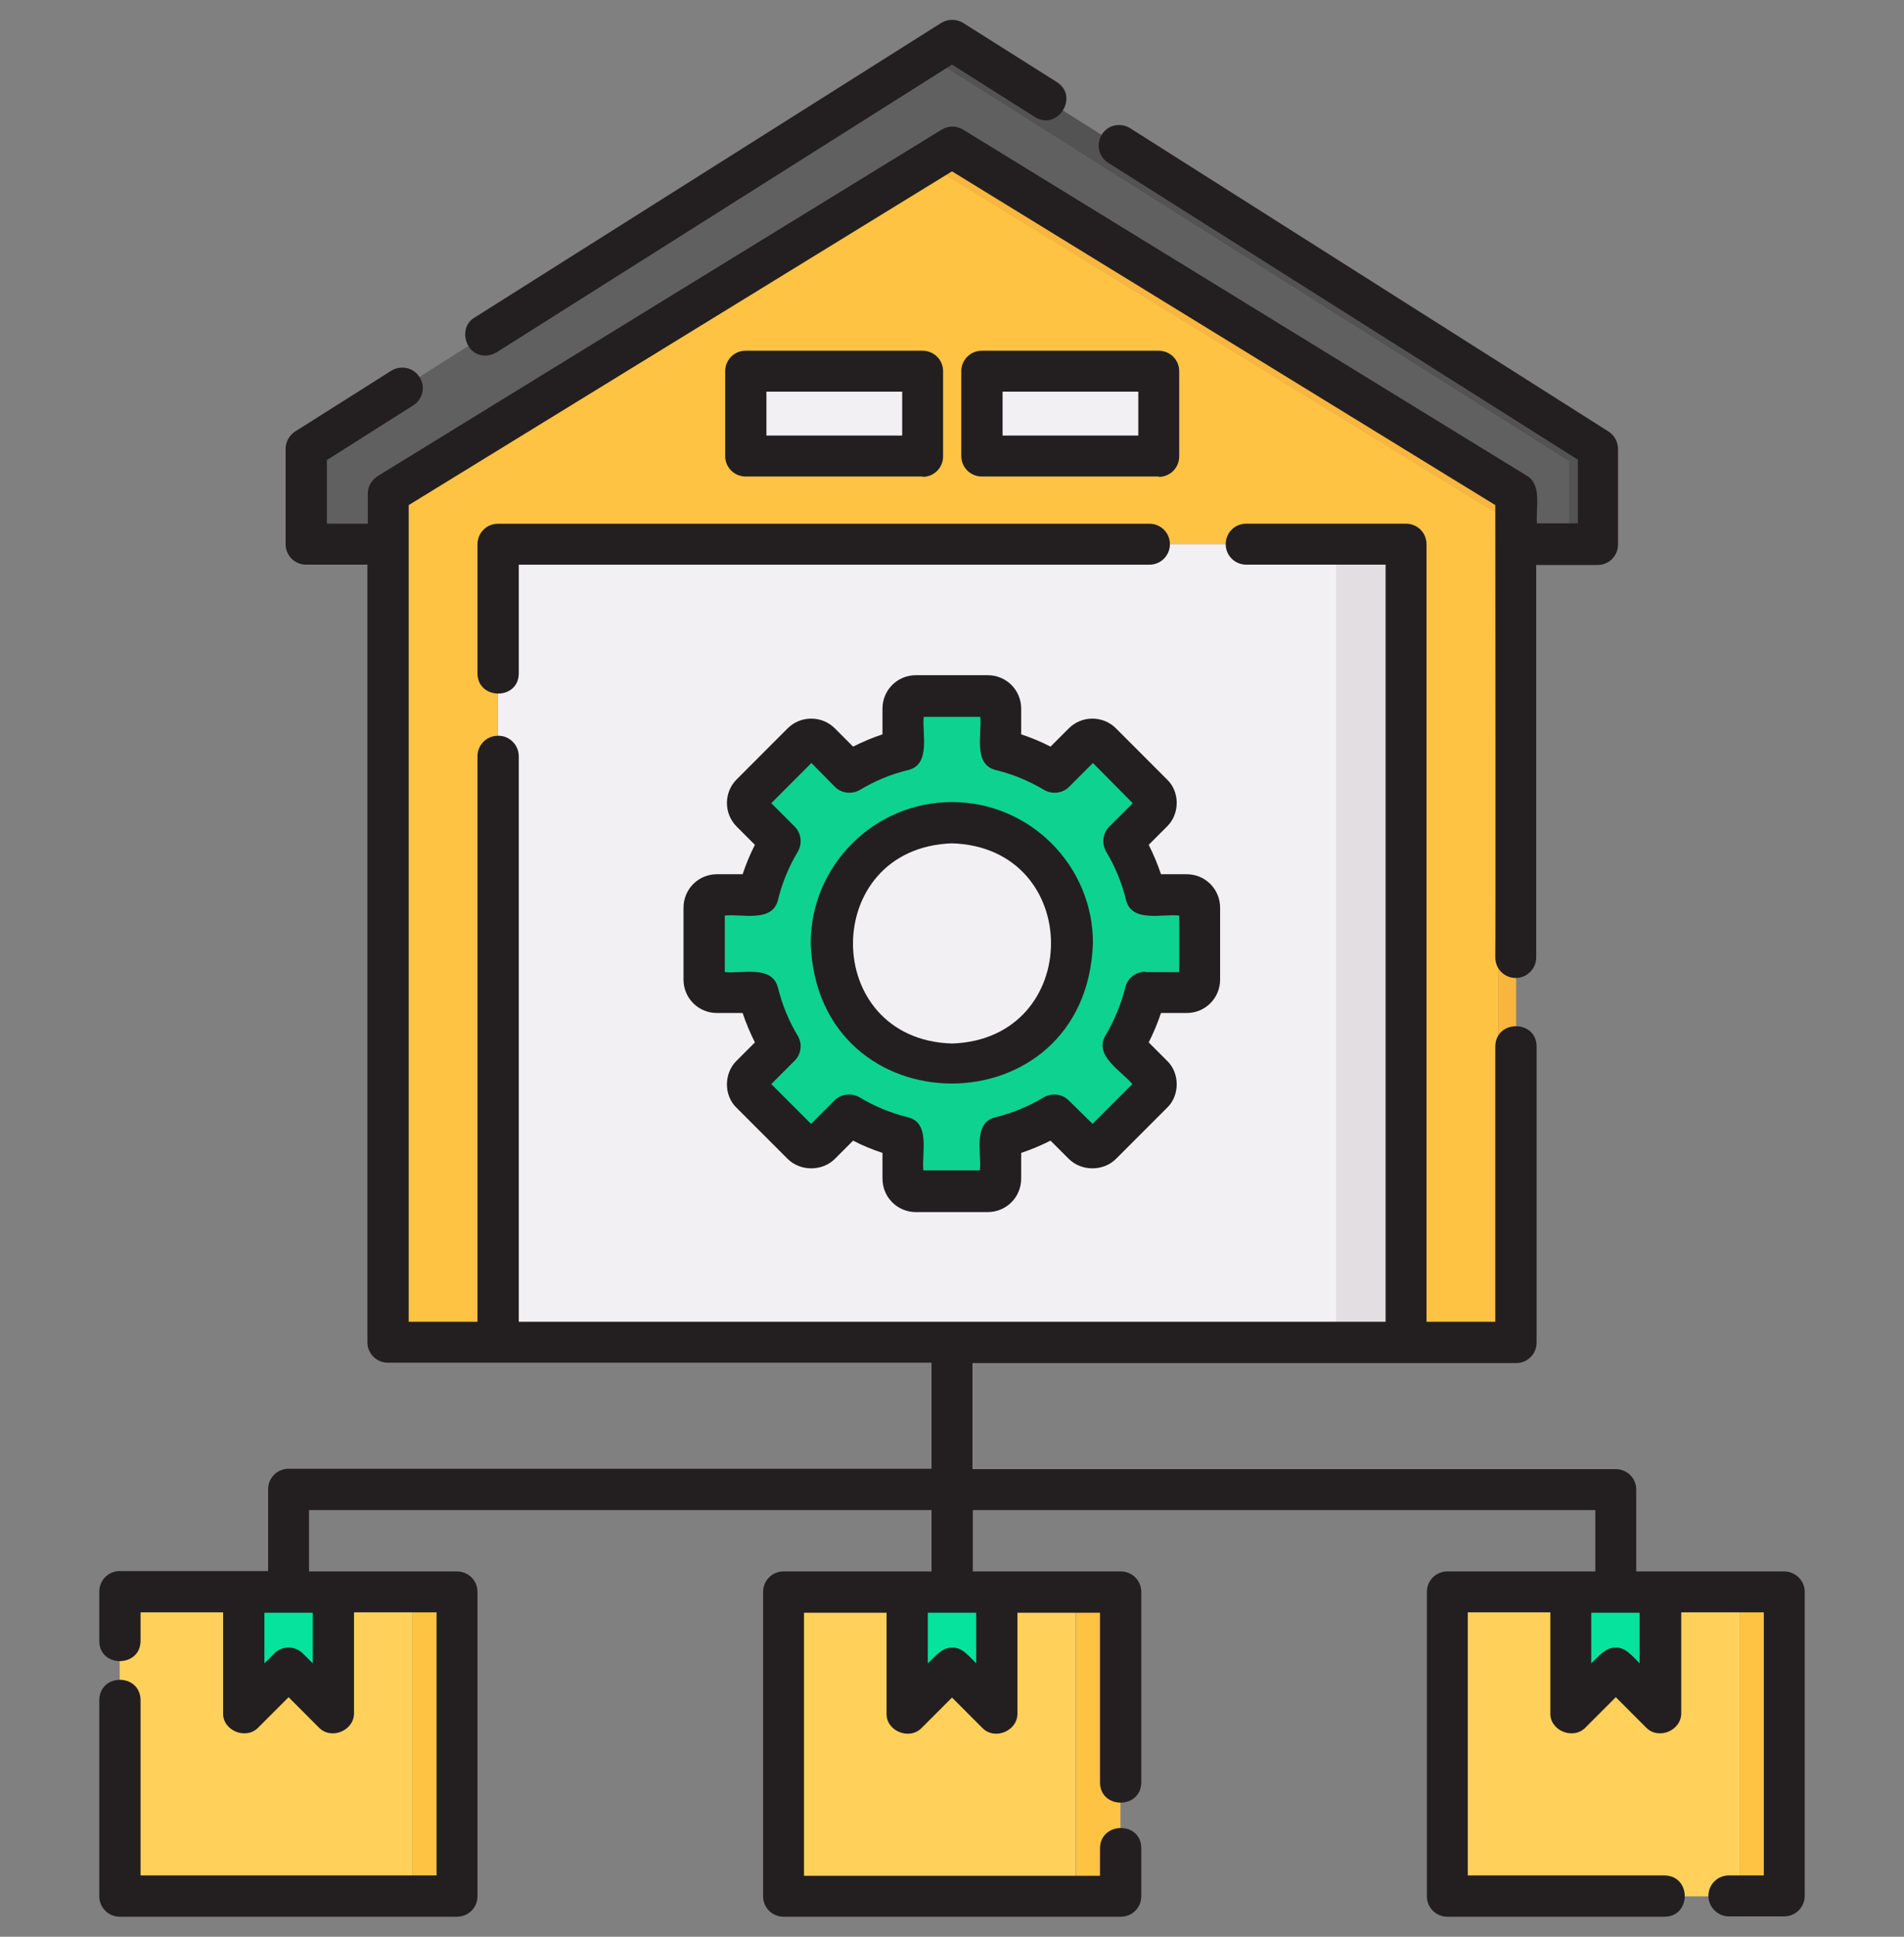<svg width="60" height="61" viewBox="0 0 60 61" fill="none" xmlns="http://www.w3.org/2000/svg">
<rect x="0" y="0" width="60" height="61" fill="#808080" stroke="none"/>
<g clip-path="url(#clip0_1571_14548)">
<path d="M14.414 50.539V59.34C14.414 59.551 14.238 59.727 14.016 59.727H12.598C12.82 59.727 12.996 59.551 12.996 59.34V50.539C12.996 50.316 12.82 50.141 12.598 50.141H14.016C14.227 50.152 14.414 50.328 14.414 50.539Z" fill="#FFC344"/>
<path d="M35.309 50.539V59.34C35.309 59.551 35.133 59.727 34.922 59.727H33.516C33.738 59.727 33.914 59.551 33.914 59.34V50.539C33.914 50.316 33.738 50.141 33.516 50.141H34.922C35.133 50.152 35.309 50.328 35.309 50.539Z" fill="#FFC344"/>
<path d="M56.227 50.539V59.34C56.227 59.551 56.051 59.727 55.828 59.727H54.422C54.645 59.727 54.82 59.551 54.82 59.34V50.539C54.82 50.316 54.645 50.141 54.422 50.141H55.828C56.051 50.152 56.227 50.328 56.227 50.539Z" fill="#FFC344"/>
<path d="M12.996 50.539V59.34C12.996 59.551 12.82 59.727 12.598 59.727H4.172C3.961 59.727 3.773 59.551 3.773 59.34V50.539C3.773 50.316 3.949 50.141 4.172 50.141H12.598C12.82 50.152 12.996 50.328 12.996 50.539Z" fill="#FFD15B"/>
<path d="M33.902 50.539V59.34C33.902 59.551 33.727 59.727 33.504 59.727H25.078C24.867 59.727 24.68 59.551 24.68 59.34V50.539C24.68 50.316 24.867 50.141 25.078 50.141H33.516C33.727 50.152 33.902 50.328 33.902 50.539Z" fill="#FFD15B"/>
<path d="M54.82 50.539V59.34C54.82 59.551 54.645 59.727 54.422 59.727H45.996C45.785 59.727 45.598 59.551 45.598 59.34V50.539C45.598 50.316 45.785 50.141 45.996 50.141H54.422C54.645 50.152 54.82 50.328 54.82 50.539Z" fill="#FFD15B"/>
<path d="M10.5 50.152V53.961L9.867 53.328V50.152H10.5Z" fill="#0ED290"/>
<path d="M9.867 50.152V53.328L9.094 52.555C8.895 52.766 7.91 53.738 7.688 53.973V50.152H9.867Z" fill="#05E39C"/>
<path d="M31.418 50.152V53.961L30.773 53.328V50.152H31.418Z" fill="#0ED290"/>
<path d="M30.773 50.152V53.328L30 52.555C29.801 52.766 28.816 53.738 28.594 53.973V50.152H30.773Z" fill="#05E39C"/>
<path d="M52.324 50.152V53.961L51.691 53.328V50.152H52.324Z" fill="#0ED290"/>
<path d="M51.691 50.152V53.328L50.918 52.555C50.719 52.766 49.734 53.738 49.512 53.973V50.152H51.691Z" fill="#05E39C"/>
<path d="M42.117 17.141H44.309V42.277H42.117V17.141Z" fill="#E2DEE2"/>
<path d="M15.691 17.141H42.117V42.277H15.691V17.141Z" fill="#F3F0F3"/>
<path d="M37.395 28.18H36.105C35.953 27.582 35.719 27.008 35.402 26.492L36.316 25.578C36.48 25.414 36.48 25.156 36.316 25.004L34.711 23.398C34.547 23.234 34.289 23.234 34.137 23.398L33.223 24.312C32.707 24.008 32.145 23.762 31.535 23.609V22.32C31.535 22.098 31.348 21.91 31.125 21.91H28.863C28.641 21.91 28.453 22.098 28.453 22.32V23.609C27.855 23.762 27.281 23.996 26.766 24.312L25.852 23.398C25.688 23.234 25.43 23.234 25.277 23.398L23.672 25.004C23.508 25.168 23.508 25.414 23.672 25.578L24.586 26.492C24.281 27.008 24.035 27.582 23.883 28.18H22.594C22.371 28.18 22.184 28.367 22.184 28.59V30.852C22.184 31.074 22.371 31.262 22.594 31.262H23.883C24.035 31.859 24.27 32.434 24.586 32.949L23.672 33.863C23.508 34.027 23.508 34.273 23.672 34.438L25.277 36.043C25.441 36.207 25.688 36.207 25.852 36.043L26.766 35.129C27.281 35.434 27.855 35.68 28.453 35.832V37.121C28.453 37.344 28.641 37.531 28.863 37.531H31.125C31.348 37.531 31.535 37.355 31.535 37.121V35.832C32.133 35.68 32.707 35.445 33.223 35.129L34.137 36.043C34.301 36.207 34.547 36.207 34.711 36.043L36.316 34.438C36.48 34.273 36.48 34.016 36.316 33.863L35.402 32.949C35.707 32.434 35.953 31.859 36.105 31.262H37.395C37.617 31.262 37.805 31.074 37.805 30.852V28.59C37.805 28.355 37.617 28.18 37.395 28.18ZM30 33.512C24.973 33.359 24.984 26.07 30 25.918C35.027 26.07 35.027 33.359 30 33.512Z" fill="#0ED290"/>
<path d="M47.777 15.547V42.289H47.215V16.191L29.203 5.141L30.012 4.637L47.777 15.547Z" fill="#F9B63E"/>
<path d="M47.215 16.189V42.287H44.309V17.139H15.691V42.287H12.234V15.545L29.203 5.139L47.215 16.189Z" fill="#FFC344"/>
<path d="M50.367 14.129V17.141H49.441V14.539L29.215 1.766L30 1.273L50.367 14.129Z" fill="#545354"/>
<path d="M49.441 14.539V17.141H48.223H47.777V15.547L30 4.637L29.203 5.141L12.234 15.547V17.141H11.777H9.645V14.129L29.215 1.766L49.441 14.539Z" fill="#606060"/>
<path d="M29.074 11.691V14.363H28.594V12.172H23.496V11.691H29.074Z" fill="#E2DEE2"/>
<path d="M36.516 11.691V14.363H36.035V12.172H30.949V11.691H36.516Z" fill="#E2DEE2"/>
<path d="M23.496 12.172H28.594V14.375H23.496V12.172Z" fill="#F3F0F3"/>
<path d="M30.949 12.172H36.047V14.375H30.949V12.172Z" fill="#F3F0F3"/>
<path d="M37.395 31.906C37.98 31.906 38.449 31.438 38.449 30.852V28.59C38.449 28.004 37.98 27.535 37.395 27.535H36.586C36.48 27.219 36.352 26.914 36.199 26.609L36.773 26.035C37.184 25.637 37.184 24.934 36.773 24.547L35.168 22.941C34.758 22.531 34.09 22.531 33.68 22.941L33.105 23.516C32.812 23.363 32.496 23.234 32.18 23.129V22.32C32.18 21.734 31.711 21.266 31.125 21.266H28.863C28.277 21.266 27.809 21.734 27.809 22.32V23.129C27.492 23.234 27.188 23.363 26.883 23.516L26.309 22.941C25.898 22.531 25.23 22.531 24.82 22.941L23.215 24.547C22.805 24.957 22.805 25.625 23.215 26.035L23.789 26.609C23.637 26.902 23.508 27.219 23.402 27.535H22.594C22.008 27.535 21.539 28.004 21.539 28.59V30.852C21.539 31.438 22.008 31.906 22.594 31.906H23.402C23.508 32.223 23.637 32.527 23.789 32.832L23.215 33.406C22.805 33.805 22.805 34.508 23.215 34.895L24.82 36.5C25.219 36.898 25.91 36.898 26.309 36.5L26.883 35.926C27.176 36.078 27.492 36.207 27.809 36.312V37.121C27.809 37.707 28.277 38.176 28.863 38.176H31.125C31.711 38.176 32.18 37.707 32.18 37.121V36.312C32.496 36.207 32.801 36.078 33.105 35.926L33.68 36.5C34.078 36.898 34.77 36.898 35.168 36.5L36.773 34.895C37.184 34.508 37.184 33.793 36.773 33.406L36.199 32.832C36.352 32.527 36.48 32.223 36.586 31.906H37.395ZM36.094 30.605C35.801 30.605 35.531 30.805 35.461 31.098C35.332 31.625 35.121 32.129 34.84 32.609C34.453 33.242 35.344 33.734 35.684 34.145L34.43 35.398L33.68 34.66C33.469 34.449 33.141 34.414 32.883 34.566C32.414 34.848 31.898 35.059 31.371 35.188C30.645 35.363 30.938 36.324 30.879 36.863H29.098C29.039 36.324 29.332 35.363 28.605 35.188C28.078 35.059 27.562 34.848 27.094 34.566C26.836 34.414 26.508 34.449 26.297 34.66L25.559 35.398L24.305 34.145L25.043 33.406C25.254 33.195 25.289 32.867 25.137 32.621C24.855 32.152 24.645 31.637 24.516 31.109C24.328 30.383 23.379 30.676 22.84 30.617V28.836C23.379 28.777 24.34 29.07 24.516 28.344C24.645 27.816 24.855 27.301 25.137 26.832C25.289 26.574 25.254 26.246 25.043 26.035L24.305 25.297L25.57 24.031L26.309 24.781C26.52 24.992 26.848 25.027 27.105 24.875C27.574 24.594 28.078 24.383 28.617 24.254C29.344 24.078 29.051 23.105 29.109 22.578H30.891C30.949 23.117 30.656 24.078 31.383 24.254C31.91 24.383 32.426 24.594 32.895 24.875C33.152 25.027 33.48 24.992 33.691 24.781L34.441 24.031L35.695 25.297L34.957 26.035C34.746 26.246 34.711 26.574 34.863 26.832C35.145 27.301 35.355 27.816 35.484 28.344C35.66 29.07 36.621 28.777 37.16 28.836V30.617H36.094V30.605Z" fill="#231F20"/>
<path d="M30 25.262C27.551 25.262 25.547 27.254 25.547 29.715C25.758 35.598 34.23 35.598 34.441 29.715C34.453 27.266 32.449 25.262 30 25.262ZM30 32.867C25.84 32.738 25.84 26.703 30 26.562C34.16 26.691 34.16 32.727 30 32.867Z" fill="#231F20"/>
<path d="M15.304 11.198C15.421 11.198 15.539 11.163 15.656 11.093L30 2.034L32.613 3.687C33.328 4.132 34.019 3.042 33.304 2.585L30.351 0.722C30.14 0.593 29.871 0.593 29.66 0.722L14.953 10.003C14.414 10.319 14.671 11.222 15.304 11.198Z" fill="#231F20"/>
<path d="M15.691 16.496C15.328 16.496 15.047 16.789 15.047 17.141V21.207C15.047 22.051 16.348 22.062 16.348 21.207V17.785H36.223C36.586 17.785 36.867 17.492 36.867 17.141C36.867 16.777 36.574 16.496 36.223 16.496H15.691Z" fill="#231F20"/>
<path d="M29.074 15.02C29.438 15.02 29.719 14.727 29.719 14.375V11.691C29.719 11.328 29.426 11.047 29.074 11.047H23.496C23.133 11.047 22.852 11.34 22.852 11.691V14.363C22.852 14.727 23.145 15.008 23.496 15.008H29.074V15.02ZM24.152 12.336H28.43V13.719H24.152V12.336Z" fill="#231F20"/>
<path d="M36.516 15.02C36.879 15.02 37.16 14.727 37.16 14.375V11.691C37.16 11.328 36.867 11.047 36.516 11.047H30.938C30.574 11.047 30.293 11.34 30.293 11.691V14.363C30.293 14.727 30.586 15.008 30.938 15.008H36.516V15.02ZM31.594 12.336H35.871V13.719H31.594V12.336Z" fill="#231F20"/>
<path d="M56.227 49.494H51.562V46.916C51.562 46.553 51.27 46.272 50.918 46.272H30.645V42.932H47.777C48.141 42.932 48.422 42.639 48.422 42.287V32.959C48.422 32.115 47.133 32.104 47.121 32.959V41.631H44.953V17.139C44.953 16.776 44.66 16.494 44.309 16.494H39.27C38.906 16.494 38.625 16.787 38.625 17.139C38.625 17.502 38.918 17.784 39.27 17.784H43.664V41.631H16.348V23.819C16.348 23.455 16.043 23.162 15.691 23.174C15.328 23.174 15.047 23.467 15.047 23.819V41.631H12.879V17.162C12.879 17.151 12.879 17.139 12.879 17.139V15.909L30 5.397L47.121 15.909C47.121 15.627 47.133 29.889 47.121 30.159C47.121 30.522 47.414 30.803 47.766 30.803C48.117 30.803 48.41 30.51 48.41 30.159V17.795H50.344C50.707 17.795 50.988 17.502 50.988 17.151V14.139C50.988 13.916 50.871 13.705 50.684 13.588L35.613 4.037C35.309 3.85 34.91 3.932 34.723 4.237C34.535 4.541 34.617 4.94 34.922 5.127L49.723 14.479V16.483H48.434C48.387 16.002 48.609 15.252 48.094 14.971L30.352 4.084C30.141 3.955 29.883 3.955 29.672 4.084C29.648 4.096 11.953 14.959 11.941 14.971C11.742 15.088 11.59 15.287 11.59 15.545V16.494H10.301V14.491L13.02 12.768C13.324 12.58 13.418 12.17 13.219 11.877C13.031 11.572 12.633 11.491 12.328 11.678L9.305 13.588C9.117 13.705 9 13.916 9 14.139V17.139C9 17.502 9.293 17.784 9.645 17.784H11.578V42.276C11.578 42.639 11.871 42.92 12.223 42.92H29.355V46.26H9.094C8.73 46.26 8.449 46.553 8.449 46.905V49.483H3.773C3.41 49.483 3.129 49.776 3.129 50.127V51.686C3.129 52.53 4.418 52.53 4.43 51.686V50.783H7.031V53.948C7.008 54.51 7.758 54.815 8.145 54.405L9.094 53.455L10.043 54.405C10.43 54.815 11.168 54.51 11.156 53.948V50.783H13.758V59.069H4.43V53.549C4.418 52.694 3.141 52.694 3.129 53.549V59.725C3.129 60.088 3.422 60.369 3.773 60.369H14.402C14.766 60.369 15.047 60.077 15.047 59.725V50.139C15.047 49.776 14.754 49.494 14.402 49.494H9.738V47.561H29.355V49.494H24.691C24.328 49.494 24.047 49.787 24.047 50.139V59.725C24.047 60.088 24.34 60.369 24.691 60.369H35.32C35.684 60.369 35.965 60.077 35.965 59.725V58.213C35.965 57.358 34.676 57.369 34.664 58.213V59.08H25.336V50.795H27.938V53.959C27.914 54.522 28.664 54.827 29.051 54.416L30 53.467L30.949 54.416C31.336 54.827 32.074 54.522 32.062 53.959V50.795H34.664V56.139C34.664 56.983 35.953 56.994 35.965 56.139V50.139C35.965 49.776 35.672 49.494 35.32 49.494H30.656V47.561H50.273V49.494H45.609C45.246 49.494 44.965 49.787 44.965 50.139V59.725C44.965 60.088 45.258 60.369 45.609 60.369H52.453C53.297 60.369 53.309 59.08 52.453 59.069H46.254V50.783H48.855V53.948C48.832 54.51 49.582 54.815 49.969 54.405L50.918 53.455L51.867 54.405C52.254 54.815 52.992 54.51 52.98 53.948V50.783H55.582V59.069H54.48C54.117 59.069 53.836 59.362 53.836 59.713C53.836 60.065 54.129 60.358 54.48 60.358H56.227C56.59 60.358 56.871 60.065 56.871 59.713V50.127C56.871 49.787 56.578 49.494 56.227 49.494ZM9.855 52.389L9.551 52.084C9.293 51.827 8.883 51.827 8.637 52.084L8.332 52.389V50.795H9.855V52.389ZM30.762 52.389C30.562 52.19 30.305 51.862 30 51.897C29.695 51.873 29.438 52.202 29.238 52.389V50.795H30.762V52.389ZM51.668 52.389C51.469 52.19 51.211 51.862 50.906 51.897C50.602 51.873 50.344 52.202 50.145 52.389V50.795H51.668V52.389Z" fill="#231F20"/>
</g>
<defs>
<clipPath id="clip0_1571_14548">
<rect width="60" height="60" fill="white" transform="translate(0 0.5)"/>
</clipPath>
</defs>
</svg>
